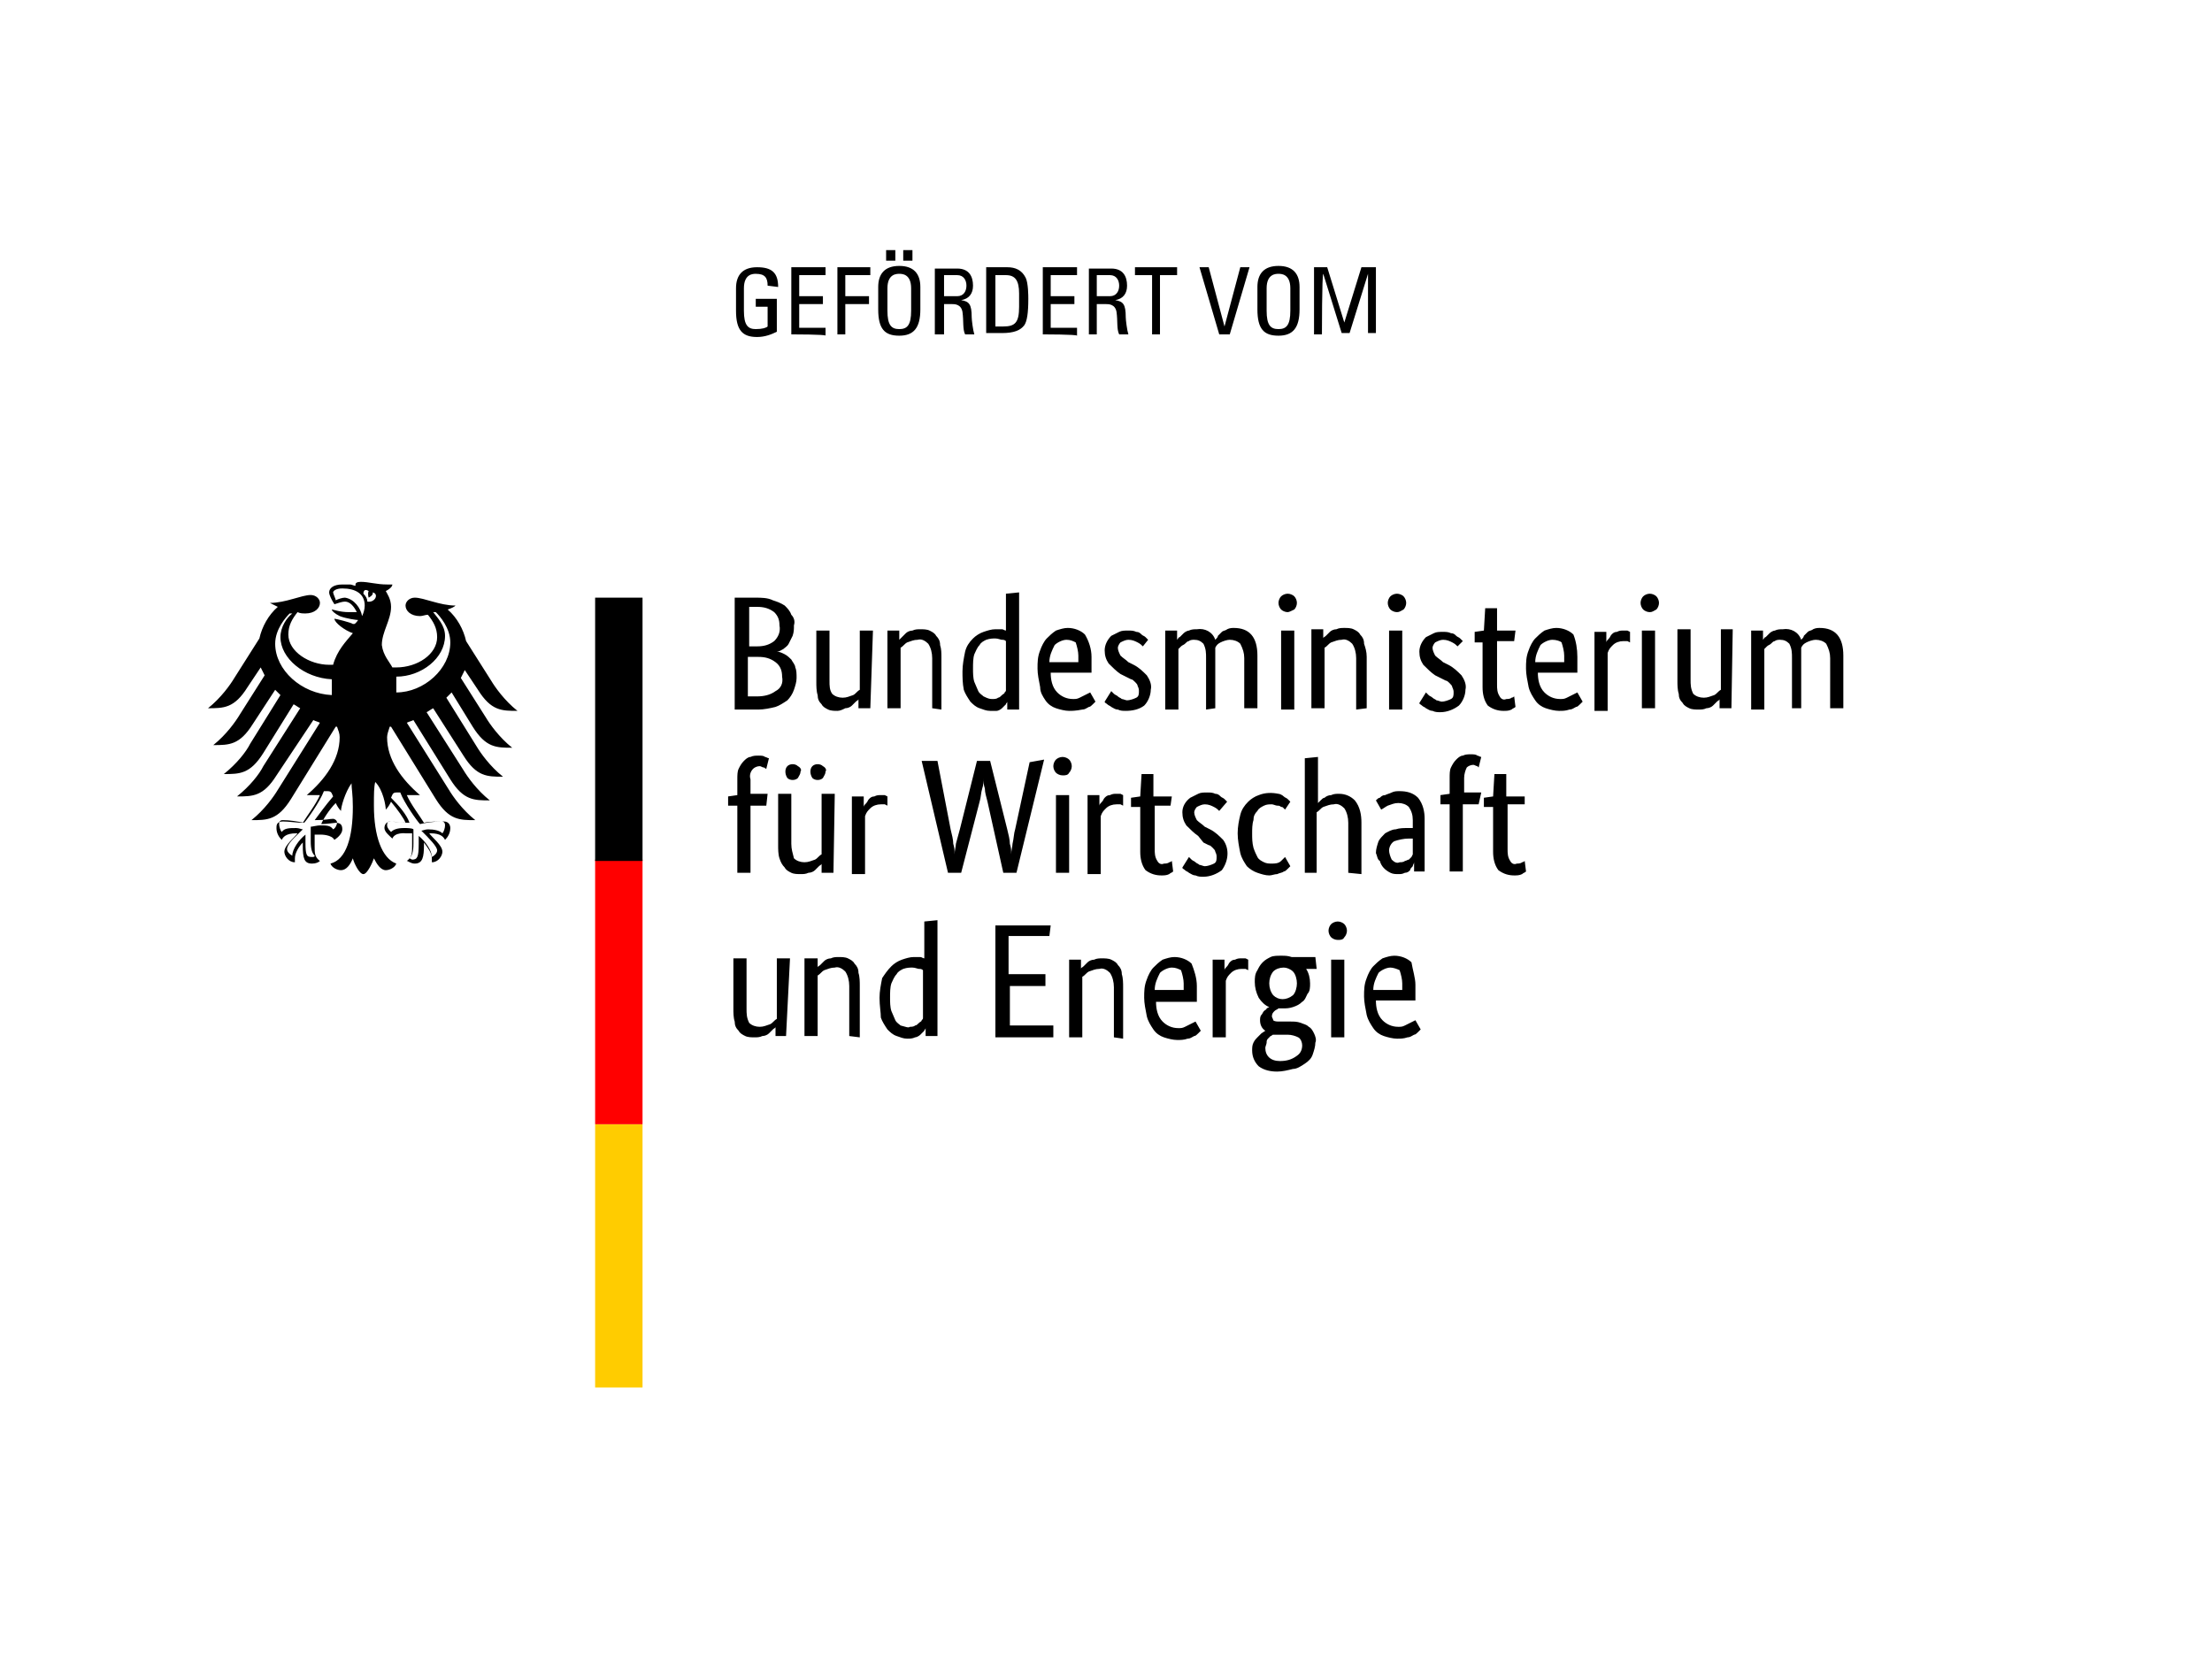 <?xml version="1.0" encoding="utf-8"?>
<!-- Generator: Adobe Illustrator 22.1.0, SVG Export Plug-In . SVG Version: 6.00 Build 0)  -->
<svg version="1.1" xmlns="http://www.w3.org/2000/svg" xmlns:xlink="http://www.w3.org/1999/xlink" x="0px" y="0px"
	 viewBox="0 0 168 126.4" style="enable-background:new 0 0 168 126.4;" xml:space="preserve">
<style type="text/css">
	.st0{fill:#FFCC00;}
	.st1{fill:#FF0000;}
	.st2{fill:none;}
	.st3{display:none;}
	.st4{display:inline;}
</style>
<g id="Ebene_1">
	<g>
		<g>
			<polygon class="st0" points="45.2,85.4 48.8,85.4 48.8,105.4 45.2,105.4 			"/>
			<polygon class="st1" points="45.2,65.3 48.8,65.3 48.8,85.4 45.2,85.4 			"/>
			<polygon points="45.2,45.4 48.8,45.4 48.8,65.4 45.2,65.4 			"/>
			<path d="M25,65.4L25,65.4L25,65.4z M25,65.4L25,65.4L25,65.4z M25,65.4L25,65.4L25,65.4z M25,65.4L25,65.4L25,65.4z M34.2,48.8
				c0-1.1-0.8-2-1.1-2.3l-0.2,0c0.3,0.4,0.9,1,0.9,1.8c0,1.7-1.8,3.1-3.7,3.1c0,0.2,0,0.3,0,0.5c0,0.2,0,0.5,0,0.7
				C32.2,52.6,34.2,50.8,34.2,48.8L34.2,48.8z M31.1,62.5c-1,0-1.2-0.1-1.4-0.1c-0.2,0-0.3,0-0.3,0.3c0,0.2,0.2,0.4,0.3,0.5
				c0.2-0.2,0.5-0.3,1-0.3c0.2,0,0.6,0,0.7,0.1c0,0.1,0,0.3,0,0.6c0,0.1,0,0.3,0,0.5c0,0.6-0.1,0.9-0.3,1.1c0,0,0.2,0.1,0.2,0.1
				c0.4,0,0.5-0.2,0.5-1.2c0-0.3,0-0.6,0-0.6c0.5,0.4,1,1.1,1,1.6c0.2-0.1,0.4-0.3,0.4-0.5c0-0.3-0.6-0.9-1.2-1.5
				c0.1,0,0.3-0.1,0.5-0.1c0.5,0,0.9,0.1,1.1,0.3c0.1-0.1,0.2-0.4,0.2-0.6c0-0.3-0.2-0.3-0.3-0.3c-0.5,0-1.2,0.1-1.6,0.2
				c-0.2-0.2-1.2-1.6-1.5-2.4c-0.1,0-0.1,0-0.3,0c-0.3,0-0.3,0.2-0.4,0.4C30.3,61.2,30.9,61.9,31.1,62.5L31.1,62.5z M25.3,60.5
				c-0.1-0.2-0.1-0.4-0.4-0.4c-0.1,0-0.2,0-0.3,0c-0.3,0.8-1.3,2.2-1.5,2.4c-0.5-0.1-1.1-0.2-1.6-0.2c-0.1,0-0.3,0-0.3,0.3
				c0,0.2,0.1,0.5,0.2,0.6c0.2-0.3,0.6-0.3,1.1-0.3c0.2,0,0.4,0.1,0.5,0.1c-0.6,0.6-1.2,1.1-1.2,1.5c0,0.2,0.2,0.4,0.4,0.5
				c0-0.5,0.5-1.2,1-1.6c0,0.1,0,0.3,0,0.6c0,1,0.1,1.1,0.5,1.1c0.1,0,0.2,0,0.2-0.1c-0.2-0.2-0.3-0.5-0.3-1.1c0-0.2,0-0.3,0-0.5
				c0-0.3,0-0.4,0-0.6c0.1,0,0.5-0.1,0.7-0.1c0.5,0,0.8,0,1,0.3c0.2-0.1,0.3-0.4,0.3-0.5c0-0.2-0.2-0.3-0.3-0.3
				c-0.3,0-0.5,0.1-1.4,0.1C24.2,61.9,24.7,61.2,25.3,60.5L25.3,60.5z M21.3,48.4c0-0.8,0.5-1.5,0.9-1.8l-0.2,0
				c-0.3,0.3-1.1,1.2-1.1,2.3c0,2,2,3.8,4.3,3.9c0-0.2,0-0.5,0-0.7c0-0.2,0-0.3,0-0.5C23.1,51.5,21.3,50,21.3,48.4L21.3,48.4z
				 M27.5,46.8c0.1-0.2,0.2-0.5,0.2-0.8c0-0.9-0.7-1.3-1.7-1.3c-0.5,0-0.7,0.2-0.7,0.3s0.2,0.5,0.2,0.6c0.2-0.1,0.5-0.2,0.7-0.2
				C26.9,45.5,27.4,46.2,27.5,46.8L27.5,46.8z M27.9,45.7c0.6,0.1,0.9-0.6,0.4-0.7c0.1,0.2-0.3,0.4-0.3,0.4s-0.1-0.3,0-0.5
				c-0.3-0.2-0.4,0-0.4,0.2C27.8,45.3,27.9,45.5,27.9,45.7L27.9,45.7z M29.8,50.7c0.1,0,0.2,0,0.3,0c1.6,0,3.1-1,3.1-2.3
				c0-0.7-0.3-1.2-0.7-1.7c-0.2,0-0.4,0.1-0.6,0.1c-0.7,0-1.1-0.4-1.1-0.8c0-0.3,0.3-0.6,0.7-0.6c0.7,0,1.9,0.6,3.1,0.6
				c-0.1,0.1-0.3,0.2-0.6,0.3c0.7,0.6,1.2,1.5,1.4,2.4l1.9,3c0.3,0.5,1,1.5,2,2.3c-1.2,0-2,0-3-1.6l-1-1.5c-0.1,0.2-0.2,0.4-0.3,0.6
				l1.9,3c0.3,0.5,1,1.5,2,2.3c-1.2,0-2,0-3-1.6l-1.6-2.6c-0.1,0.1-0.3,0.3-0.4,0.4l2.3,3.7c0.3,0.5,1,1.5,2,2.3c-1.2,0-2,0-3-1.6
				l-2.3-3.6c-0.2,0.1-0.3,0.2-0.5,0.3l2.8,4.4c0.3,0.5,1,1.5,2,2.3c-1.2,0-2,0-3-1.6l-2.8-4.5c-0.2,0.1-0.3,0.1-0.5,0.2l3.2,5.1
				c0.3,0.5,1,1.5,2,2.3c-1.2,0-2,0-3-1.6l-3.4-5.5l-0.1,0c-0.1,0.3-0.2,0.6-0.2,0.8c0,1.7,1.1,3.2,2.5,4.4c-0.1,0-0.2,0-0.4,0
				c-0.3,0-0.5,0-0.6,0c0.3,0.7,1,1.6,1.3,2.1c0.4-0.1,1.1-0.1,1.5-0.1c0.4,0,0.5,0.3,0.5,0.5c0,0.4-0.2,0.7-0.4,0.9
				c-0.1-0.2-0.3-0.5-1.1-0.5h-0.1c0.2,0.3,1,0.9,1,1.4c0,0.3-0.3,0.8-0.8,0.8c0-0.1,0-0.2,0-0.3c0-0.4-0.3-0.8-0.6-1.2
				c0,0.1,0,0.1,0,0.2c0,0.9-0.1,1.4-0.7,1.4c-0.3,0-0.5-0.2-0.6-0.2c0.4-0.3,0.4-0.6,0.4-1.2v-0.5c0-0.1,0-0.3,0-0.4
				c-0.2,0-0.3,0-0.5,0c0,0-0.8-0.1-1,0.4c-0.2-0.2-0.6-0.5-0.6-0.8c0-0.2,0.1-0.5,0.5-0.5c0.2,0,0.7,0.1,1.1,0.1
				c-0.1-0.3-0.6-1-1.1-1.6c-0.1,0.2-0.2,0.4-0.4,0.6c0-0.3-0.2-1.5-0.8-2.1c-0.1,0.4-0.1,0.9-0.1,1.8c0,2.3,0.6,4,1.7,4.4
				c-0.1,0.3-0.5,0.5-0.8,0.5c-0.4,0-0.7-0.5-0.9-0.9c-0.1,0.3-0.5,1.2-0.8,1.2s-0.7-0.8-0.8-1.2c-0.2,0.5-0.5,0.9-0.9,0.9
				c-0.3,0-0.7-0.2-0.8-0.5c1.2-0.3,1.7-2,1.7-4.3c0-1-0.1-1.4-0.1-1.8c-0.5,0.7-0.8,1.8-0.8,2.1c-0.2-0.2-0.3-0.4-0.4-0.6
				c-0.5,0.5-1,1.3-1.1,1.6c0.4,0,1-0.1,1.1-0.1c0.4,0,0.5,0.2,0.5,0.5c0,0.3-0.3,0.6-0.6,0.8c-0.2-0.4-1-0.4-1-0.4
				c-0.2,0-0.3,0-0.5,0c0,0.1,0,0.3,0,0.4v0.5c0,0.5,0,0.8,0.4,1.1c-0.1,0.1-0.3,0.2-0.6,0.2c-0.6,0-0.7-0.4-0.7-1.4
				c0-0.1,0-0.1,0-0.2c-0.3,0.3-0.6,0.8-0.6,1.2c0,0.1,0,0.2,0,0.3c-0.5,0-0.8-0.5-0.8-0.8c0-0.5,0.8-1.1,1-1.4h-0.1
				c-0.8,0-1,0.3-1.1,0.5c-0.2-0.2-0.4-0.5-0.4-0.9c0-0.2,0-0.5,0.5-0.5c0.4,0,1.1,0.1,1.5,0.1c0.3-0.5,1-1.4,1.3-2.1
				c-0.1,0-0.3,0-0.6,0c-0.1,0-0.3,0-0.4,0c1.4-1.2,2.5-2.7,2.5-4.4c0-0.3-0.1-0.5-0.2-0.8l-0.1,0l-3.4,5.5c-1,1.6-1.8,1.6-3,1.6
				c1-0.8,1.7-1.8,2-2.3l3.2-5.1c-0.2-0.1-0.3-0.1-0.5-0.2L21,58.9c-1,1.6-1.8,1.6-3,1.6c1-0.8,1.7-1.7,2-2.3l2.8-4.4
				c-0.2-0.1-0.3-0.2-0.5-0.3L20,57.2c-1,1.6-1.8,1.6-3,1.6c1-0.8,1.7-1.7,2-2.3l2.3-3.7c-0.1-0.1-0.3-0.3-0.4-0.4L19.2,55
				c-1,1.6-1.8,1.6-3,1.6c1-0.8,1.7-1.8,2-2.3l1.9-3c-0.1-0.2-0.2-0.4-0.3-0.6l-1,1.5c-1,1.6-1.8,1.6-3,1.6c1-0.8,1.7-1.8,2-2.3
				l1.9-3c0.2-0.9,0.7-1.8,1.4-2.4c-0.2-0.1-0.4-0.2-0.6-0.3c1.2,0,2.4-0.6,3.1-0.6c0.4,0,0.7,0.3,0.7,0.6c0,0.4-0.4,0.8-1.1,0.8
				c-0.2,0-0.4,0-0.6-0.1c-0.4,0.5-0.7,1-0.7,1.7c0,1.3,1.6,2.3,3.1,2.3c0.1,0,0.2,0,0.3,0c0.3-1.1,1-1.8,1.5-2.4
				c-0.6-0.2-1.4-0.8-1.4-1.1c0.1,0,1.3,0.3,1.4,0.4c0,0,0,0,0.1,0c0.1,0,0.3-0.3,0.3-0.3c-0.1,0-0.9-0.1-1.4-0.3
				c-0.4-0.2-0.6-0.4-0.6-0.5c0.1,0,0.6,0.2,1.3,0.2c0.3,0,0.3,0,0.6,0c-0.2-0.4-0.5-0.8-0.9-0.8c-0.2,0-0.5,0.1-0.8,0.2
				c-0.2-0.3-0.4-0.7-0.4-0.9c0-0.3,0.3-0.6,1-0.6c0.2,0,0.4,0,0.6,0c0.1,0,0.3,0.1,0.4,0.1c0,0,0-0.1,0-0.1c0-0.1,0.1-0.2,0.4-0.2
				c0.6,0,1.2,0.2,2,0.2c0.2,0,0.3,0,0.4,0c0,0.2-0.3,0.4-0.5,0.5c0.1,0.2,0.4,0.6,0.4,1.2c0,1-0.7,1.9-0.7,2.9
				C29.1,49.8,29.6,50.3,29.8,50.7L29.8,50.7z"/>
		</g>
		<g>
			<path d="M58.3,21.7c0-0.6-0.2-0.9-0.9-0.9c-0.2,0-0.9,0-0.9,1.1v1.7c0,1.1,0.3,1.4,0.9,1.4c0.5,0,0.8-0.1,0.9-0.2v-1.5h-0.9v-0.6
				h1.6v2.5c-0.4,0.2-0.9,0.4-1.5,0.4c-1.1,0-1.6-0.5-1.6-2v-1.7c0-1,0.5-1.6,1.6-1.6c1.1,0,1.6,0.4,1.6,1.5L58.3,21.7L58.3,21.7z"
				/>
			<path d="M60.1,25.4v-5.1h2.6v0.6h-2v1.6h1.8v0.6h-1.8v1.8h2v0.6C62.8,25.4,60.1,25.4,60.1,25.4z"/>
			<path d="M63.6,25.4v-5.1h2.5v0.6h-1.9v1.6H66v0.6h-1.8v2.3C64.2,25.4,63.6,25.4,63.6,25.4z"/>
			<path d="M66.7,23.5v-1.7c0-1,0.5-1.6,1.6-1.6s1.6,0.6,1.6,1.6v1.7c0,1.4-0.5,2-1.6,2S66.7,25,66.7,23.5z M68,19.8h-0.7V19H68
				V19.8z M69.2,23.6v-1.7c0-1.1-0.7-1.1-0.9-1.1s-0.9,0-0.9,1.1v1.7c0,1.1,0.3,1.4,0.9,1.4C68.9,25,69.2,24.7,69.2,23.6z
				 M69.3,19.8h-0.7V19h0.7V19.8z"/>
			<path d="M71.7,23.1v2.3H71v-5h1.7c0.9,0,1.2,0.6,1.2,1.3c0,0.6-0.3,1-0.9,1.1v0c0.6,0.1,0.8,0.3,0.8,1.3c0,0.2,0.1,1,0.2,1.3
				h-0.7c-0.2-0.4-0.1-1-0.2-1.7c-0.1-0.6-0.6-0.6-0.8-0.6L71.7,23.1L71.7,23.1z M71.7,22.5h1c0.5,0,0.7-0.4,0.7-0.8
				c0-0.4-0.2-0.8-0.7-0.8h-1L71.7,22.5L71.7,22.5z"/>
			<path d="M74.9,20.3h1.6c0.6,0,1.1,0.2,1.4,0.8c0.2,0.4,0.2,1.4,0.2,1.6c0,1.1-0.1,1.7-0.3,2c-0.3,0.4-0.8,0.6-1.7,0.6h-1.2
				L74.9,20.3L74.9,20.3z M75.6,24.8h0.6c0.9,0,1.2-0.3,1.2-1.5v-1c0-1-0.3-1.4-1-1.4h-0.8C75.6,20.9,75.6,24.8,75.6,24.8z"/>
			<path d="M79.2,25.4v-5.1h2.6v0.6h-2v1.6h1.8v0.6h-1.8v1.8h2v0.6C81.8,25.4,79.2,25.4,79.2,25.4z"/>
			<path d="M83.3,23.1v2.3h-0.6v-5h1.7c0.9,0,1.2,0.6,1.2,1.3c0,0.6-0.3,1-0.9,1.1v0c0.6,0.1,0.8,0.3,0.8,1.3c0,0.2,0.1,1,0.2,1.3
				H85c-0.2-0.4-0.1-1-0.2-1.7c-0.1-0.6-0.6-0.6-0.8-0.6L83.3,23.1L83.3,23.1z M83.3,22.5h1c0.5,0,0.7-0.4,0.7-0.8
				c0-0.4-0.2-0.8-0.7-0.8h-1L83.3,22.5L83.3,22.5z"/>
			<path d="M89.4,20.3v0.6h-1.3v4.5h-0.6v-4.5h-1.3v-0.6H89.4z"/>
			<path d="M93.4,25.4h-0.8l-1.5-5.1h0.7l1.2,4.5h0l1.2-4.5h0.7L93.4,25.4z"/>
			<path d="M95.5,23.5v-1.7c0-1,0.5-1.6,1.6-1.6s1.6,0.6,1.6,1.6v1.7c0,1.4-0.5,2-1.6,2C96,25.5,95.5,25,95.5,23.5z M98,23.6v-1.7
				c0-1.1-0.7-1.1-0.9-1.1s-0.9,0-0.9,1.1v1.7c0,1.1,0.3,1.4,0.9,1.4C97.7,25,98,24.7,98,23.6z"/>
			<path d="M100.4,25.4h-0.6v-5.1h1l1.3,4.2h0l1.3-4.2h1.1v5h-0.6v-4.5h0l-1.4,4.5h-0.6l-1.4-4.5h0
				C100.4,20.9,100.4,25.4,100.4,25.4z"/>
		</g>
	</g>
	<rect class="st2" width="168" height="126.4"/>
</g>
<g id="BMBF" class="st3">
	<path class="st4" d="M58.8,75.5c0,0.9-0.6,1.3-1.1,1.3c-0.7,0-1-0.5-1-1.1v-3.9h-0.9V76c0,1,0.5,1.5,1.5,1.5c0.6,0,1.1-0.3,1.4-0.8
		h0v0.7h1c0-0.4-0.1-0.8-0.1-1.2v-4.5h-0.9L58.8,75.5L58.8,75.5z"/>
	<path class="st4" d="M65.4,77.4v-3.9c0-1.1-0.3-1.8-1.5-1.8c-0.7,0-1.2,0.2-1.5,0.8h0v-0.7h-1c0,0.4,0.1,0.8,0.1,1.2v4.5h0.9V74
		c0-0.8,0.2-1.7,1.2-1.7c0.8,0,1,0.5,1,1.1v3.9H65.4L65.4,77.4z"/>
	<path class="st4" d="M69.9,74.3c0,1.1,0,2.4-1,2.4c-1.2,0-1.2-1.2-1.2-2.1c0-1.5,0.1-2.3,1.1-2.3C69.9,72.4,69.9,73.6,69.9,74.3
		L69.9,74.3z M69.9,72.3L69.9,72.3c-0.3-0.4-0.7-0.7-1.3-0.7c-1.8,0-1.9,1.6-1.9,3c0,2.5,0.9,2.8,1.8,2.8c0.6,0,1-0.3,1.3-0.8h0v0.7
		h0.9v-8.1h-0.9V72.3L69.9,72.3z"/>
	<polygon class="st4" points="75.7,77.4 75.7,73.7 78.5,73.7 78.5,72.8 75.7,72.8 75.7,70.2 78.7,70.2 78.7,69.3 74.7,69.3 
		74.7,77.4 	"/>
	<path class="st4" d="M81.5,76.8c-0.9,0-1.2-0.7-1.2-2.5c0-1.6,0.5-1.9,1.2-1.9s1.2,0.3,1.2,1.9C82.7,76.1,82.5,76.8,81.5,76.8
		L81.5,76.8z M81.5,77.5c1.2,0,2.2-0.4,2.2-2.9c0-1.7-0.2-3-2.2-3s-2.2,1.4-2.2,3C79.4,77.2,80.3,77.5,81.5,77.5L81.5,77.5z"/>
	<path class="st4" d="M86,71.7h-0.9v5.7H86v-3.3c0-0.8,0.3-1.5,1.3-1.5c0.2,0,0.3,0,0.5,0.1v-0.9c-0.9,0-1.4,0.1-1.8,1h0V71.7
		L86,71.7z"/>
	<path class="st4" d="M92.4,75.8c0-1.7-2.8-1.7-2.8-2.7c0-0.5,0.4-0.8,0.9-0.8c0.6,0,0.9,0.3,0.9,0.9h1c0.1-1.1-0.8-1.6-1.8-1.6
		c-1.6,0-1.9,0.9-1.9,1.5c0,1.7,2.8,1.7,2.8,2.7c0,0.6-0.4,0.9-1,0.9c-0.9,0-0.9-0.8-0.9-1.1h-1c0,1.3,0.7,1.8,1.9,1.8
		C91.5,77.5,92.4,77,92.4,75.8L92.4,75.8z"/>
	<path class="st4" d="M97.4,73.6c0.1-1.3-0.6-1.9-1.7-1.9c-2,0-2.2,1.4-2.2,3c0,2.5,0.9,2.9,2.2,2.9c0.6,0,1.8-0.4,1.8-2h-1
		c0,1-0.6,1.2-0.8,1.2c-0.9,0-1.2-0.7-1.2-2.5c0-1.6,0.5-1.9,1.2-1.9c0.3,0,0.8,0.3,0.8,1.2H97.4L97.4,73.6z"/>
	<path class="st4" d="M102.9,77.4v-4c0-1.3-0.5-1.8-1.5-1.8c-0.7,0-1.2,0.2-1.5,0.8h0v-3.2H99v8.1h0.9v-3.3c0-0.9,0.2-1.7,1.2-1.7
		c0.8,0,1,0.5,1,1.2v3.8L102.9,77.4L102.9,77.4z"/>
	<path class="st4" d="M107.6,75.5c0,0.9-0.6,1.3-1.1,1.3c-0.7,0-1-0.5-1-1.1v-3.9h-0.9V76c0,1,0.5,1.5,1.5,1.5
		c0.6,0,1.1-0.3,1.4-0.8h0v0.7h1c0-0.4-0.1-0.8-0.1-1.2v-4.5h-0.9L107.6,75.5L107.6,75.5z"/>
	<path class="st4" d="M114.2,77.4v-3.9c0-1.1-0.3-1.8-1.5-1.8c-0.7,0-1.2,0.2-1.5,0.8h0v-0.7h-1c0,0.4,0.1,0.8,0.1,1.2v4.5h0.9V74
		c0-0.8,0.2-1.7,1.2-1.7c0.8,0,1,0.5,1,1.1v3.9H114.2L114.2,77.4z"/>
	<path class="st4" d="M118.7,74.5c0,0.8,0,2.1-1.1,2.1c-0.7,0-1.1-0.4-1.1-2.2c0-0.8,0-2,1.1-2C118.8,72.4,118.7,73.7,118.7,74.5
		L118.7,74.5z M118.7,72.4L118.7,72.4c-0.3-0.6-0.8-0.8-1.3-0.8c-0.5,0-1.8,0.2-1.8,2.8c0,1.7,0.3,3,1.8,3c0.5,0,1-0.3,1.2-0.7h0
		v1.2c0,0.6-0.3,1-1,1c-0.5,0-0.8-0.3-0.9-0.8h-1c-0.1,1,0.8,1.5,1.7,1.5c1.2,0,2.1-0.3,2.1-1.6v-6.2h-0.9L118.7,72.4L118.7,72.4z"
		/>
	<path class="st4" d="M55.4,59.7v0.7h0.9v5h0.9v-5h1.1v-0.7h-1.1v-1c0-0.5,0.2-0.9,1.1-0.8v-0.7c-0.1,0-0.3,0-0.4,0
		c-0.8,0-1.6,0.2-1.6,1.4v1.1L55.4,59.7L55.4,59.7z"/>
	<path class="st4" d="M60.8,57.6h-1v1.2h1V57.6L60.8,57.6z M62.8,57.6h-1v1.2h1V57.6L62.8,57.6z M62.3,63.5c0,0.9-0.6,1.3-1.1,1.3
		c-0.7,0-1-0.5-1-1.1v-3.9h-0.9v4.3c0,1,0.5,1.5,1.5,1.5c0.6,0,1.1-0.3,1.4-0.8h0v0.7h1c0-0.4-0.1-0.8-0.1-1.2v-4.5h-0.9L62.3,63.5
		L62.3,63.5z"/>
	<path class="st4" d="M65.8,59.7h-0.9v5.7h0.9v-3.3c0-0.8,0.3-1.5,1.3-1.5c0.2,0,0.3,0,0.5,0.1v-1c-0.9,0-1.4,0.1-1.8,1h0V59.7
		L65.8,59.7z"/>
	<path class="st4" d="M71.4,61.6h1.1c1.1,0,1.8,0.2,1.8,1.5c0,0.6-0.4,1.4-1.5,1.4h-1.5V61.6L71.4,61.6z M71.4,58.2h1.5
		c0.9,0,1.2,0.5,1.2,1.2c0,0.8-0.4,1.3-1.2,1.3h-1.5V58.2L71.4,58.2z M73,65.4c0.9,0,2.4-0.2,2.4-2.3c0-1.1-0.5-1.8-1.7-1.9v0
		c1-0.2,1.4-0.9,1.4-1.9c0-0.2,0-0.6-0.3-1.1c-0.3-0.5-0.7-0.8-1.8-0.8h-2.6v8.1H73L73,65.4z"/>
	<path class="st4" d="M77.8,59.7h-0.9v5.7h0.9V59.7L77.8,59.7z M76.8,58.3h1v-1h-1V58.3L76.8,58.3z"/>
	<polygon class="st4" points="80.4,57.3 79.5,57.3 79.5,65.4 80.4,65.4 	"/>
	<path class="st4" d="M85,62.3c0,1.1,0,2.4-1,2.4c-1.2,0-1.2-1.2-1.2-2.1c0-1.5,0.1-2.3,1.1-2.3C84.9,60.4,85,61.6,85,62.3L85,62.3z
		 M85,60.3L85,60.3c-0.3-0.5-0.7-0.7-1.3-0.7c-1.8,0-1.9,1.6-1.9,3c0,2.5,0.9,2.8,1.8,2.8c0.6,0,1-0.3,1.3-0.8h0v0.7h0.9v-8.1H85
		V60.3L85,60.3z"/>
	<path class="st4" d="M90.6,63.5c0,0.9-0.6,1.3-1.1,1.3c-0.7,0-1-0.5-1-1.1v-3.9h-0.9v4.3c0,1,0.5,1.5,1.5,1.5
		c0.6,0,1.1-0.3,1.4-0.8h0v0.7h1c0-0.4-0.1-0.8-0.1-1.2v-4.5h-0.9L90.6,63.5L90.6,63.5z"/>
	<path class="st4" d="M97.2,65.4v-3.9c0-1.1-0.3-1.8-1.5-1.8c-0.7,0-1.2,0.2-1.5,0.8h-0.1v-0.7h-1c0,0.4,0.1,0.8,0.1,1.2v4.5h0.9V62
		c0-0.8,0.2-1.7,1.2-1.7c0.8,0,1,0.5,1,1.1v3.9L97.2,65.4L97.2,65.4z"/>
	<path class="st4" d="M101.7,62.5c0,0.8,0,2.1-1.1,2.1c-0.7,0-1.1-0.4-1.1-2.2c0-0.8,0-2,1.1-2C101.8,60.4,101.7,61.7,101.7,62.5
		L101.7,62.5z M101.7,60.4L101.7,60.4c-0.3-0.5-0.8-0.8-1.3-0.8c-0.5,0-1.8,0.2-1.8,2.8c0,1.7,0.3,3,1.8,3c0.5,0,1-0.3,1.2-0.7h0
		v1.2c0,0.6-0.3,1-1,1c-0.5,0-0.8-0.3-0.9-0.8h-1c-0.1,1,0.8,1.5,1.7,1.5c1.2,0,2.1-0.3,2.1-1.6v-6.2h-0.9V60.4L101.7,60.4z"/>
	<path class="st4" d="M56.9,49.6H58c1,0,1.8,0.2,1.8,1.5c0,0.6-0.4,1.4-1.5,1.4h-1.5V49.6L56.9,49.6z M56.9,46.2h1.5
		c0.9,0,1.2,0.5,1.2,1.2c0,0.8-0.4,1.3-1.2,1.3h-1.5V46.2L56.9,46.2z M58.5,53.4c0.9,0,2.4-0.2,2.4-2.3c0-1.1-0.5-1.8-1.7-1.9v0
		c1-0.2,1.4-0.9,1.4-1.9c0-0.2,0-0.6-0.3-1.1c-0.3-0.5-0.7-0.8-1.8-0.8h-2.6v8.1H58.5L58.5,53.4z"/>
	<path class="st4" d="M65.2,51.5c0,0.9-0.6,1.3-1.1,1.3c-0.7,0-1-0.5-1-1.1v-3.9h-0.9v4.3c0,1,0.5,1.5,1.5,1.5
		c0.6,0,1.1-0.3,1.4-0.8h0v0.7h1c0-0.4-0.1-0.8-0.1-1.2v-4.5h-0.9L65.2,51.5L65.2,51.5z"/>
	<path class="st4" d="M71.8,53.4v-3.9c0-1.1-0.3-1.8-1.5-1.8c-0.7,0-1.2,0.2-1.5,0.8h-0.1v-0.7h-1c0,0.4,0.1,0.8,0.1,1.2v4.5h0.9V50
		c0-0.8,0.2-1.7,1.2-1.7c0.8,0,1,0.5,1,1.1v3.9L71.8,53.4L71.8,53.4z"/>
	<path class="st4" d="M76.3,50.3c0,1.1,0,2.4-1,2.4c-1.2,0-1.2-1.2-1.2-2.1c0-1.5,0.1-2.3,1.1-2.3C76.3,48.4,76.3,49.6,76.3,50.3
		L76.3,50.3z M76.3,48.3L76.3,48.3c-0.3-0.5-0.7-0.7-1.3-0.7c-1.8,0-1.9,1.6-1.9,3c0,2.5,0.9,2.8,1.8,2.8c0.6,0,1-0.3,1.3-0.8h0v0.7
		h0.9v-8.1h-0.9L76.3,48.3L76.3,48.3z"/>
	<path class="st4" d="M79.6,50.2c0-1.6,0.5-1.8,1.1-1.8c0.7,0,1.1,0.2,1.1,1.8H79.6L79.6,50.2z M82.8,50.9v-0.5c0-1.9-0.4-2.8-2-2.8
		c-2,0-2.2,1.4-2.2,3c0,2.5,0.9,2.9,2.2,2.9c1.2,0,2-0.6,2-1.8h-1c0,0.6-0.4,1.1-1,1.1c-0.7,0-1.1-0.3-1.1-1.9L82.8,50.9L82.8,50.9z
		"/>
	<path class="st4" d="M87.8,51.8c0-1.7-2.8-1.7-2.8-2.7c0-0.5,0.4-0.8,0.9-0.8c0.6,0,0.9,0.3,0.9,0.9h1c0.1-1.1-0.8-1.6-1.8-1.6
		c-1.6,0-1.9,1-1.9,1.5c0,1.7,2.8,1.7,2.8,2.7c0,0.6-0.4,0.9-1,0.9C85,52.8,85,52,85,51.7h-1c0,1.3,0.7,1.8,1.9,1.8
		C87,53.5,87.8,53,87.8,51.8L87.8,51.8z"/>
	<path class="st4" d="M93,53.4v-3.8c0-0.2,0-0.8,0.3-1c0.2-0.2,0.3-0.2,0.7-0.2c0.7,0,0.9,0.5,0.9,1.1v3.9h0.9v-4.3
		c0-1.3-0.9-1.5-1.5-1.5c-0.5,0-1,0.1-1.3,0.7c-0.2-0.5-0.8-0.7-1.3-0.7c-0.7,0-1.1,0.2-1.4,0.8h0v-0.7h-1c0,0.4,0.1,0.8,0.1,1.2
		v4.5h0.9v-3.8c0-0.2,0-0.5,0.2-0.8c0.1-0.2,0.5-0.4,0.8-0.4c0.7,0,0.9,0.5,0.9,1.1v3.9L93,53.4L93,53.4z"/>
	<path class="st4" d="M98.3,47.7h-0.9v5.7h0.9V47.7L98.3,47.7z M97.4,46.3h1v-1h-1V46.3L97.4,46.3z"/>
	<path class="st4" d="M104,53.4v-3.9c0-1.1-0.3-1.8-1.5-1.8c-0.7,0-1.2,0.2-1.5,0.8h0v-0.7h-1c0,0.4,0.1,0.8,0.1,1.2v4.5h0.9V50
		c0-0.8,0.2-1.7,1.2-1.7c0.8,0,1,0.5,1,1.1v3.9L104,53.4L104,53.4z"/>
	<path class="st4" d="M106.5,47.7h-0.9v5.7h0.9V47.7L106.5,47.7z M105.6,46.3h1v-1h-1V46.3L105.6,46.3z"/>
	<path class="st4" d="M111.8,51.8c0-1.7-2.8-1.7-2.8-2.7c0-0.5,0.4-0.8,0.9-0.8c0.6,0,0.9,0.3,0.9,0.9h1c0.1-1.1-0.8-1.6-1.8-1.6
		c-1.6,0-1.9,1-1.9,1.5c0,1.7,2.8,1.7,2.8,2.7c0,0.6-0.4,0.9-1,0.9c-0.9,0-0.9-0.8-0.9-1.1h-1c0,1.3,0.7,1.8,1.9,1.8
		C110.9,53.5,111.8,53,111.8,51.8L111.8,51.8z"/>
	<path class="st4" d="M112.4,47.7v0.7h0.9v4c0,0.7,0.4,1,1.3,1c0.3,0,0.6-0.1,0.9-0.1v-0.7c-0.2,0-0.3,0-0.4,0
		c-0.8,0-0.8-0.5-0.8-0.8v-3.5h1.2v-0.7h-1.2v-1.5l-0.9,0.4v1.1H112.4L112.4,47.7z"/>
	<path class="st4" d="M117.2,50.2c0-1.6,0.5-1.8,1.1-1.8c0.7,0,1.1,0.2,1.1,1.8H117.2L117.2,50.2z M120.4,50.9v-0.5
		c0-1.9-0.4-2.8-2-2.8c-2,0-2.2,1.4-2.2,3c0,2.5,0.9,2.9,2.2,2.9c1.2,0,2-0.6,2-1.8h-1c0,0.6-0.4,1.1-1,1.1c-0.7,0-1.1-0.3-1.1-1.9
		L120.4,50.9L120.4,50.9z"/>
	<path class="st4" d="M122.7,47.7h-0.9v5.7h0.9v-3.3c0-0.8,0.3-1.5,1.3-1.5c0.2,0,0.3,0,0.5,0.1v-1c-0.9,0-1.4,0.1-1.8,1h0V47.7
		L122.7,47.7z"/>
	<path class="st4" d="M126.3,47.7h-0.9v5.7h0.9V47.7L126.3,47.7z M125.3,46.3h1v-1h-1V46.3L125.3,46.3z"/>
	<path class="st4" d="M130.9,51.5c0,0.9-0.6,1.3-1.1,1.3c-0.6,0-1-0.5-1-1.1v-3.9h-0.9v4.3c0,1,0.5,1.5,1.5,1.5
		c0.6,0,1.1-0.3,1.4-0.8h0v0.7h1c0-0.4-0.1-0.8-0.1-1.2v-4.5h-0.9L130.9,51.5L130.9,51.5z"/>
	<path class="st4" d="M137.2,53.4v-3.8c0-0.2,0-0.8,0.3-1c0.3-0.2,0.4-0.2,0.7-0.2c0.7,0,0.9,0.5,0.9,1.1v3.9h0.9v-4.3
		c0-1.3-0.9-1.5-1.6-1.5c-0.5,0-1,0.1-1.3,0.7c-0.2-0.5-0.8-0.7-1.3-0.7c-0.7,0-1.1,0.2-1.4,0.8h0v-0.7h-1c0,0.4,0.1,0.8,0.1,1.2
		v4.5h0.9v-3.8c0-0.2,0.1-0.5,0.2-0.8c0.1-0.2,0.5-0.4,0.8-0.4c0.7,0,0.9,0.5,0.9,1.1v3.9L137.2,53.4L137.2,53.4z"/>
</g>
<g id="BMWi">
	<path d="M60.3,47.5c0,0.3,0,0.5-0.1,0.8c-0.1,0.2-0.2,0.4-0.3,0.6c-0.1,0.2-0.3,0.3-0.4,0.4c-0.2,0.1-0.3,0.2-0.5,0.2
		c0.2,0,0.4,0.1,0.6,0.2c0.2,0.1,0.4,0.3,0.5,0.4c0.1,0.2,0.3,0.4,0.3,0.6c0.1,0.2,0.1,0.5,0.1,0.8c0,0.3-0.1,0.6-0.2,0.9
		c-0.1,0.3-0.3,0.6-0.5,0.8c-0.3,0.2-0.6,0.4-0.9,0.5c-0.4,0.1-0.9,0.2-1.3,0.2h-1.8v-8.5h1.6c0.4,0,0.9,0,1.3,0.2
		c0.3,0.1,0.6,0.2,0.9,0.4c0.2,0.2,0.4,0.4,0.5,0.7C60.3,46.9,60.4,47.2,60.3,47.5z M59.2,47.5c0-0.4-0.1-0.7-0.4-1
		c-0.4-0.3-0.8-0.4-1.3-0.4h-0.6v3h0.6c0.5,0,0.9-0.1,1.3-0.4C59.1,48.4,59.3,48,59.2,47.5z M59.4,51.4c0-0.4-0.1-0.8-0.5-1.1
		c-0.4-0.3-0.8-0.4-1.3-0.4h-0.8v3h0.7c0.5,0,1-0.1,1.4-0.4C59.3,52.3,59.5,51.9,59.4,51.4z M66.1,53.8h-0.9v-0.7
		c0,0.1-0.1,0.1-0.2,0.2c-0.1,0.1-0.2,0.2-0.3,0.3c-0.1,0.1-0.3,0.2-0.5,0.2C64,53.9,63.8,54,63.6,54c-0.2,0-0.5,0-0.7-0.1
		c-0.2-0.1-0.4-0.2-0.5-0.4c-0.2-0.2-0.3-0.4-0.3-0.7c-0.1-0.3-0.1-0.7-0.1-1v-3.9h1v3.8c0,0.4,0,0.7,0.2,1c0.2,0.2,0.5,0.3,0.8,0.3
		c0.3,0,0.5-0.1,0.8-0.2c0.2-0.1,0.3-0.3,0.5-0.4v-4.5h1L66.1,53.8z M70.8,53.8V50c0-0.4-0.1-0.8-0.3-1.1c-0.2-0.2-0.5-0.4-0.8-0.3
		c-0.3,0-0.5,0.1-0.8,0.2c-0.2,0.1-0.3,0.3-0.5,0.4v4.6h-1v-5.9h0.9v0.7c0.1-0.1,0.1-0.1,0.2-0.2c0.1-0.1,0.2-0.2,0.3-0.3
		c0.1-0.1,0.3-0.2,0.5-0.2c0.2-0.1,0.4-0.1,0.6-0.1c0.2,0,0.5,0,0.7,0.1c0.2,0.1,0.4,0.2,0.5,0.4c0.2,0.2,0.3,0.4,0.3,0.7
		c0.1,0.3,0.1,0.6,0.1,1v3.9L70.8,53.8z M73.1,51c0-0.5,0.1-1,0.2-1.5c0.1-0.4,0.3-0.7,0.6-1c0.2-0.2,0.5-0.4,0.8-0.5
		c0.3-0.1,0.6-0.2,0.9-0.2c0.2,0,0.3,0,0.5,0c0.1,0,0.2,0.1,0.3,0.1v-2.8l1-0.1v8.9h-0.9v-0.6c0,0.1-0.1,0.1-0.1,0.2
		c-0.1,0.1-0.2,0.2-0.3,0.3c-0.1,0.1-0.3,0.2-0.4,0.2C75.6,54,75.4,54,75.2,54c-0.3,0-0.5-0.1-0.8-0.2c-0.3-0.1-0.5-0.3-0.7-0.5
		c-0.2-0.3-0.4-0.6-0.5-0.9C73.1,51.9,73.1,51.4,73.1,51z M75.4,53.1c0.1,0,0.3,0,0.4-0.1c0.1,0,0.2-0.1,0.3-0.2
		c0.1-0.1,0.2-0.1,0.2-0.2c0.1-0.1,0.1-0.1,0.1-0.2v-3.7c-0.1-0.1-0.2-0.1-0.3-0.1c-0.1,0-0.3-0.1-0.5-0.1c-0.2,0-0.4,0-0.7,0.1
		c-0.2,0.1-0.4,0.2-0.5,0.4c-0.2,0.2-0.3,0.5-0.4,0.7c-0.1,0.3-0.1,0.7-0.1,1.1c0,0.3,0,0.7,0.1,1c0.1,0.2,0.2,0.5,0.3,0.7
		c0.1,0.2,0.3,0.3,0.4,0.4C75.1,53.1,75.2,53.1,75.4,53.1L75.4,53.1z M82.9,49.9v0.7c0,0.2,0,0.3,0,0.5h-3.1c0,0.5,0.1,1.1,0.5,1.5
		c0.3,0.3,0.7,0.5,1.2,0.5c0.2,0,0.3,0,0.5-0.1c0.2-0.1,0.4-0.2,0.6-0.3l0.2-0.1l0.4,0.7l-0.2,0.2c-0.1,0.1-0.2,0.2-0.3,0.2
		c-0.2,0.1-0.3,0.2-0.5,0.2C81.7,54,81.4,54,81.2,54c-0.3,0-0.7-0.1-1-0.2c-0.3-0.1-0.6-0.3-0.8-0.6c-0.2-0.3-0.4-0.6-0.4-1
		c-0.1-0.5-0.2-1-0.2-1.4c0-0.5,0-0.9,0.2-1.4c0.1-0.3,0.3-0.7,0.5-0.9c0.2-0.2,0.4-0.4,0.7-0.6c0.3-0.1,0.6-0.2,0.9-0.2
		c0.5,0,1,0.2,1.3,0.5C82.7,48.7,82.9,49.3,82.9,49.9z M81,48.6c-0.3,0-0.7,0.2-0.9,0.4c-0.2,0.4-0.4,0.8-0.4,1.3h2.2
		c0-0.1,0-0.1,0-0.2v-0.3c0-0.3-0.1-0.7-0.2-1C81.5,48.7,81.3,48.6,81,48.6z M86.8,49.1c-0.1-0.1-0.2-0.2-0.4-0.3
		c-0.2-0.1-0.4-0.2-0.7-0.2c-0.2,0-0.4,0.1-0.6,0.2c-0.1,0.1-0.2,0.3-0.2,0.4c0,0.2,0.1,0.4,0.2,0.6c0.2,0.2,0.4,0.3,0.6,0.5
		l0.4,0.2c0.4,0.2,0.7,0.5,1,0.8c0.2,0.3,0.4,0.7,0.3,1.1c0,0.4-0.2,0.9-0.5,1.2C86.5,53.9,86,54,85.5,54c-0.2,0-0.4,0-0.6-0.1
		c-0.2,0-0.3-0.1-0.5-0.2c-0.1-0.1-0.2-0.1-0.3-0.2c-0.1-0.1-0.2-0.1-0.2-0.2l0.5-0.8l0.2,0.2c0.1,0.1,0.2,0.1,0.3,0.2
		c0.1,0.1,0.2,0.1,0.3,0.2c0.1,0,0.3,0.1,0.4,0.1c0.2,0,0.5-0.1,0.7-0.2c0.2-0.1,0.2-0.3,0.2-0.5c0-0.1,0-0.2-0.1-0.4
		c0-0.1-0.1-0.2-0.2-0.3c-0.1-0.1-0.2-0.2-0.3-0.2l-0.4-0.2l-0.4-0.2c-0.3-0.2-0.6-0.5-0.9-0.8c-0.2-0.3-0.3-0.6-0.3-1
		c0-0.4,0.2-0.8,0.5-1.1c0.2-0.1,0.4-0.2,0.6-0.3c0.2-0.1,0.4-0.1,0.7-0.1c0.2,0,0.4,0,0.6,0.1c0.2,0,0.3,0.1,0.4,0.2
		c0.1,0.1,0.2,0.1,0.3,0.2l0.2,0.2L86.8,49.1z M91.6,53.9V50c0-0.4,0-0.7-0.2-1.1c-0.2-0.2-0.4-0.3-0.7-0.3c-0.1,0-0.3,0-0.4,0.1
		c-0.1,0-0.2,0.1-0.3,0.2c-0.1,0.1-0.2,0.1-0.3,0.2l-0.2,0.2v4.6h-1v-6h0.9v0.7c0.1-0.1,0.1-0.2,0.2-0.2c0.1-0.1,0.2-0.2,0.3-0.3
		c0.1-0.1,0.3-0.2,0.4-0.2c0.2-0.1,0.4-0.1,0.6-0.1c0.6-0.1,1.2,0.2,1.4,0.8c0.1-0.1,0.2-0.2,0.2-0.3c0.1-0.1,0.2-0.2,0.3-0.3
		c0.1-0.1,0.3-0.1,0.4-0.2c0.2-0.1,0.4-0.1,0.5-0.1c1.2,0,1.8,0.7,1.8,2.1v4h-1V50c0-0.4-0.1-0.7-0.3-1.1c-0.2-0.2-0.5-0.3-0.8-0.3
		c-0.2,0-0.5,0.1-0.7,0.2c-0.2,0.1-0.3,0.2-0.4,0.4c0,0.1,0,0.2,0,0.3v4.3L91.6,53.9z M98.3,53.9h-1v-6h1V53.9z M97.8,46.5
		c-0.2,0-0.4-0.1-0.5-0.2c-0.1-0.1-0.2-0.3-0.2-0.5c0-0.2,0.1-0.4,0.2-0.5c0.1-0.1,0.3-0.2,0.5-0.2c0.2,0,0.4,0.1,0.5,0.2
		c0.1,0.1,0.2,0.3,0.2,0.5c0,0.2-0.1,0.4-0.2,0.5C98.1,46.4,97.9,46.5,97.8,46.5L97.8,46.5z M103,53.9V50c0-0.4-0.1-0.8-0.3-1.1
		c-0.2-0.2-0.5-0.4-0.8-0.3c-0.3,0-0.5,0.1-0.8,0.2c-0.2,0.1-0.3,0.3-0.5,0.4v4.6h-1v-6h0.9v0.7c0-0.1,0.1-0.1,0.2-0.2
		c0.1-0.1,0.2-0.2,0.3-0.3c0.1-0.1,0.3-0.2,0.5-0.2c0.2-0.1,0.4-0.1,0.6-0.1c0.2,0,0.5,0,0.7,0.1c0.2,0.1,0.4,0.2,0.5,0.4
		c0.2,0.2,0.3,0.4,0.3,0.7c0.1,0.3,0.2,0.6,0.2,1v3.9L103,53.9z M106.5,53.9h-1v-6h1V53.9z M106.1,46.5c-0.2,0-0.4-0.1-0.5-0.2
		c-0.1-0.1-0.2-0.3-0.2-0.5c0-0.2,0.1-0.4,0.2-0.5c0.1-0.1,0.3-0.2,0.5-0.2c0.2,0,0.4,0.1,0.5,0.2c0.1,0.1,0.2,0.3,0.2,0.5
		c0,0.2-0.1,0.4-0.2,0.5C106.4,46.4,106.3,46.5,106.1,46.5z M110.7,49.1c-0.1-0.1-0.2-0.2-0.4-0.3c-0.2-0.1-0.4-0.2-0.7-0.2
		c-0.2,0-0.4,0.1-0.6,0.2c-0.1,0.1-0.2,0.3-0.2,0.4c0,0.2,0.1,0.4,0.2,0.6c0.2,0.2,0.4,0.3,0.6,0.5l0.4,0.2c0.4,0.2,0.7,0.5,1,0.8
		c0.2,0.3,0.4,0.7,0.3,1.1c0,0.4-0.2,0.9-0.5,1.2c-0.4,0.3-0.9,0.5-1.4,0.5c-0.2,0-0.4,0-0.6-0.1c-0.2,0-0.3-0.1-0.5-0.2
		c-0.1-0.1-0.2-0.1-0.3-0.2c-0.1-0.1-0.2-0.1-0.2-0.2l0.5-0.8l0.2,0.2c0.1,0.1,0.2,0.1,0.3,0.2c0.1,0.1,0.2,0.1,0.3,0.2
		c0.1,0,0.3,0.1,0.4,0.1c0.2,0,0.5-0.1,0.7-0.2c0.2-0.1,0.2-0.3,0.2-0.5c0-0.1,0-0.2-0.1-0.4c0-0.1-0.1-0.2-0.2-0.3
		c-0.1-0.1-0.2-0.2-0.3-0.2l-0.4-0.2l-0.4-0.2c-0.3-0.2-0.6-0.5-0.9-0.8c-0.2-0.3-0.3-0.6-0.3-1c0-0.4,0.2-0.8,0.5-1.1
		c0.2-0.1,0.4-0.2,0.6-0.3c0.2-0.1,0.4-0.1,0.7-0.1c0.2,0,0.4,0,0.6,0.1c0.2,0,0.3,0.1,0.4,0.2c0.1,0.1,0.2,0.1,0.3,0.2l0.2,0.2
		L110.7,49.1z M115,48.7h-1.3V52c0,0.3,0,0.6,0.2,0.9c0.1,0.2,0.3,0.3,0.5,0.2c0.1,0,0.3,0,0.4-0.1c0.1,0,0.2-0.1,0.2-0.1l0.1,0.8
		c-0.1,0.1-0.2,0.1-0.3,0.2c-0.2,0.1-0.4,0.1-0.6,0.1c-0.4,0-0.8-0.1-1.2-0.4c-0.3-0.4-0.4-0.9-0.4-1.4v-3.4H112V48l0.7-0.1l0.1-1.7
		h0.9v1.7h1.4L115,48.7z M119.8,49.9v0.7c0,0.2,0,0.3,0,0.5h-3c0,0.5,0.1,1.1,0.5,1.5c0.3,0.3,0.7,0.5,1.2,0.5c0.2,0,0.3,0,0.5-0.1
		c0.2-0.1,0.4-0.2,0.6-0.3l0.2-0.1l0.4,0.7l-0.2,0.2c-0.1,0.1-0.2,0.2-0.3,0.2c-0.2,0.1-0.3,0.2-0.5,0.2c-0.3,0.1-0.5,0.1-0.8,0.1
		c-0.3,0-0.7-0.1-1-0.2c-0.3-0.1-0.6-0.3-0.8-0.6c-0.2-0.3-0.4-0.6-0.5-1c-0.1-0.5-0.2-1-0.2-1.4c0-0.5,0-0.9,0.2-1.4
		c0.1-0.3,0.3-0.7,0.5-0.9c0.2-0.2,0.4-0.4,0.7-0.6c0.3-0.1,0.6-0.2,0.9-0.2c0.5,0,1,0.2,1.3,0.5C119.7,48.7,119.8,49.3,119.8,49.9z
		 M117.9,48.6c-0.3,0-0.7,0.2-0.9,0.4c-0.2,0.4-0.4,0.8-0.4,1.3h2.2c0-0.1,0-0.1,0-0.2v-0.3c0-0.3-0.1-0.7-0.2-1
		C118.5,48.7,118.2,48.6,117.9,48.6z M123.8,48.8l-0.2-0.1c-0.1,0-0.2,0-0.3,0c-0.3,0-0.6,0.1-0.8,0.3c-0.2,0.2-0.3,0.3-0.4,0.6v4.4
		h-1v-6h0.9v0.8c0-0.1,0.1-0.2,0.2-0.3c0.1-0.1,0.1-0.2,0.2-0.3c0.1-0.1,0.2-0.2,0.4-0.2c0.2-0.1,0.3-0.1,0.5-0.1c0.1,0,0.2,0,0.3,0
		l0.2,0.1L123.8,48.8z M125.7,53.8h-1v-5.9h1V53.8z M125.3,46.5c-0.2,0-0.4-0.1-0.5-0.2c-0.1-0.1-0.2-0.3-0.2-0.5
		c0-0.2,0.1-0.4,0.2-0.5c0.1-0.1,0.3-0.2,0.5-0.2c0.2,0,0.4,0.1,0.5,0.2c0.1,0.1,0.2,0.3,0.2,0.5c0,0.2-0.1,0.4-0.2,0.5
		C125.6,46.4,125.5,46.5,125.3,46.5z M131.5,53.8h-0.9v-0.7c0,0.1-0.1,0.1-0.2,0.2c-0.1,0.1-0.2,0.2-0.3,0.3
		c-0.1,0.1-0.3,0.2-0.5,0.2c-0.2,0.1-0.4,0.1-0.6,0.1c-0.2,0-0.5,0-0.7-0.1c-0.2-0.1-0.4-0.2-0.5-0.4c-0.2-0.2-0.3-0.4-0.3-0.7
		c-0.1-0.3-0.1-0.7-0.1-1v-3.9h1v3.8c0,0.4,0,0.7,0.2,1.1c0.2,0.2,0.5,0.3,0.8,0.3c0.3,0,0.5-0.1,0.8-0.2c0.2-0.1,0.3-0.3,0.5-0.4
		v-4.6h0.9L131.5,53.8z M136.1,53.8V50c0-0.4,0-0.7-0.2-1.1c-0.2-0.2-0.4-0.3-0.7-0.3c-0.1,0-0.3,0-0.4,0.1c-0.1,0-0.2,0.1-0.3,0.2
		c-0.1,0.1-0.2,0.1-0.3,0.2l-0.2,0.2v4.6h-1v-6h0.9v0.7c0.1-0.1,0.1-0.2,0.2-0.2c0.1-0.1,0.2-0.2,0.3-0.3c0.1-0.1,0.3-0.2,0.4-0.2
		c0.2-0.1,0.4-0.1,0.6-0.1c0.6-0.1,1.2,0.2,1.4,0.8c0.1-0.1,0.2-0.2,0.2-0.3c0.1-0.1,0.2-0.2,0.3-0.3c0.1-0.1,0.3-0.1,0.4-0.2
		c0.2-0.1,0.4-0.1,0.5-0.1c1.2,0,1.8,0.7,1.8,2.1v4h-1V50c0-0.4-0.1-0.7-0.3-1.1c-0.2-0.2-0.5-0.3-0.8-0.3c-0.2,0-0.5,0.1-0.7,0.2
		c-0.2,0.1-0.3,0.2-0.4,0.4c0,0.1,0,0.2,0,0.3v4.3L136.1,53.8z M58.2,61.2h-1.2v5.1h-1v-5.1h-0.7v-0.7l0.7-0.1v-1.2
		c0-0.3,0-0.6,0.1-0.8c0.1-0.2,0.2-0.4,0.4-0.6c0.1-0.1,0.3-0.3,0.5-0.3c0.2-0.1,0.4-0.1,0.6-0.1c0.2,0,0.4,0,0.5,0.1
		c0.1,0,0.2,0.1,0.3,0.1l-0.2,0.8c-0.1,0-0.1-0.1-0.2-0.1c-0.1,0-0.2-0.1-0.3-0.1c-0.2,0-0.4,0.1-0.5,0.2c-0.2,0.2-0.3,0.5-0.2,0.8
		v1.1h1.3L58.2,61.2z M63.3,66.3h-0.9v-0.7c0,0.1-0.1,0.1-0.2,0.2c-0.1,0.1-0.2,0.2-0.3,0.3c-0.1,0.1-0.3,0.2-0.5,0.2
		c-0.2,0.1-0.4,0.1-0.6,0.1c-0.2,0-0.5,0-0.7-0.1c-0.2-0.1-0.4-0.2-0.5-0.4c-0.2-0.2-0.3-0.4-0.4-0.7c-0.1-0.3-0.1-0.7-0.1-1v-3.9h1
		v3.8c0,0.4,0.1,0.7,0.2,1.1c0.2,0.2,0.5,0.3,0.8,0.3c0.3,0,0.5-0.1,0.8-0.2c0.2-0.1,0.3-0.3,0.5-0.4v-4.6h1L63.3,66.3z M60.8,58.6
		c0,0.2-0.1,0.3-0.2,0.5c-0.2,0.2-0.6,0.2-0.8,0c-0.2-0.3-0.2-0.7,0-0.9c0.2-0.2,0.6-0.2,0.8,0C60.8,58.3,60.9,58.5,60.8,58.6
		L60.8,58.6z M62.7,58.6c0,0.2-0.1,0.3-0.2,0.5c-0.2,0.2-0.6,0.2-0.8,0c-0.2-0.3-0.2-0.7,0-0.9c0.2-0.2,0.6-0.2,0.8,0
		C62.7,58.3,62.8,58.5,62.7,58.6L62.7,58.6z M67.4,61.2l-0.2-0.1c-0.1,0-0.2,0-0.3,0c-0.3,0-0.6,0.1-0.8,0.3
		c-0.2,0.2-0.3,0.3-0.4,0.6v4.4h-1v-5.9h0.9v0.8c0-0.1,0.1-0.2,0.2-0.3c0.1-0.1,0.1-0.2,0.2-0.3c0.1-0.1,0.2-0.2,0.4-0.2
		c0.2-0.1,0.3-0.1,0.5-0.1c0.1,0,0.2,0,0.3,0l0.2,0.1L67.4,61.2z M79.3,57.7l-2.1,8.6h-1L75,60.9c-0.1-0.4-0.2-0.7-0.2-1
		c-0.1-0.3-0.1-0.5-0.1-0.8c0,0.3,0,0.5-0.1,0.8c-0.1,0.3-0.1,0.7-0.2,1L73,66.3h-1l-2-8.5h1.2l1,5.2c0.1,0.4,0.2,0.8,0.2,1.1
		c0.1,0.3,0.1,0.5,0.1,0.8c0-0.3,0.1-0.6,0.1-0.8c0.1-0.4,0.2-0.7,0.3-1.1l1.3-5.2h1l1.3,5.2c0.1,0.4,0.2,0.8,0.2,1.1
		c0.1,0.3,0.1,0.5,0.1,0.8c0-0.3,0.1-0.6,0.1-0.8c0.1-0.4,0.1-0.8,0.2-1.1l1.1-5.1L79.3,57.7z M81.2,66.3h-1v-5.9h1V66.3z
		 M80.7,58.9c-0.2,0-0.4-0.1-0.5-0.2c-0.1-0.1-0.2-0.3-0.2-0.5c0-0.2,0.1-0.4,0.2-0.5c0.1-0.1,0.3-0.2,0.5-0.2
		c0.2,0,0.4,0.1,0.5,0.2c0.1,0.1,0.2,0.3,0.2,0.5c0,0.2-0.1,0.4-0.2,0.5C81.1,58.9,80.9,58.9,80.7,58.9z M85.3,61.2l-0.2-0.1
		c-0.1,0-0.2,0-0.3,0c-0.3,0-0.6,0.1-0.8,0.3c-0.2,0.2-0.3,0.3-0.4,0.6v4.4h-1v-6h0.9v0.8c0-0.1,0.1-0.2,0.2-0.3
		c0.1-0.1,0.1-0.2,0.2-0.3c0.1-0.1,0.2-0.2,0.4-0.2c0.2-0.1,0.3-0.1,0.5-0.1c0.1,0,0.2,0,0.3,0l0.2,0.1L85.3,61.2z M88.9,61.2h-1.2
		v3.3c0,0.3,0,0.6,0.2,0.9c0.1,0.2,0.3,0.3,0.5,0.2c0.1,0,0.3,0,0.4-0.1c0.1,0,0.2-0.1,0.2-0.1l0.1,0.8c-0.1,0.1-0.2,0.1-0.3,0.2
		c-0.2,0.1-0.4,0.1-0.6,0.1c-0.4,0-0.8-0.1-1.2-0.4c-0.3-0.4-0.4-0.9-0.4-1.4v-3.4h-0.7v-0.7l0.7-0.1l0.1-1.7h0.9v1.7h1.4L88.9,61.2
		z M92.6,61.6c-0.1-0.1-0.2-0.2-0.4-0.3c-0.2-0.1-0.4-0.2-0.7-0.2c-0.2,0-0.4,0.1-0.6,0.2c-0.1,0.1-0.2,0.3-0.2,0.4
		c0,0.2,0.1,0.4,0.2,0.6c0.2,0.2,0.4,0.3,0.6,0.5l0.4,0.2c0.4,0.2,0.7,0.5,1,0.8c0.5,0.7,0.4,1.6-0.1,2.3c-0.4,0.3-0.9,0.5-1.4,0.5
		c-0.2,0-0.4,0-0.6-0.1c-0.2,0-0.3-0.1-0.5-0.2c-0.1-0.1-0.2-0.1-0.3-0.2c-0.1-0.1-0.2-0.1-0.2-0.2l0.5-0.8l0.2,0.2
		c0.1,0.1,0.2,0.1,0.3,0.2c0.1,0.1,0.2,0.1,0.3,0.2c0.1,0,0.3,0.1,0.4,0.1c0.2,0,0.5-0.1,0.7-0.2c0.2-0.1,0.2-0.3,0.2-0.5
		c0-0.1,0-0.2-0.1-0.4c0-0.1-0.1-0.2-0.2-0.3c-0.1-0.1-0.2-0.2-0.3-0.2l-0.4-0.2L91,63.5c-0.3-0.2-0.6-0.5-0.9-0.8
		c-0.2-0.3-0.3-0.6-0.3-1c0-0.4,0.2-0.8,0.6-1.1c0.2-0.1,0.4-0.2,0.6-0.3c0.2-0.1,0.4-0.1,0.7-0.1c0.2,0,0.4,0,0.6,0.1
		c0.2,0,0.3,0.1,0.4,0.2c0.1,0.1,0.2,0.1,0.3,0.2l0.2,0.2L92.6,61.6z M97.6,61.5l-0.1-0.1c-0.1-0.1-0.1-0.1-0.2-0.1
		c-0.1-0.1-0.2-0.1-0.3-0.1c-0.1,0-0.3-0.1-0.4-0.1c-0.2,0-0.4,0-0.6,0.1c-0.2,0.1-0.4,0.2-0.5,0.4c-0.2,0.2-0.3,0.4-0.3,0.7
		c-0.1,0.3-0.1,0.7-0.1,1c0,0.4,0,0.7,0.1,1.1c0.1,0.3,0.2,0.5,0.3,0.7c0.1,0.2,0.3,0.3,0.5,0.4c0.2,0.1,0.4,0.1,0.6,0.1
		c0.2,0,0.5,0,0.7-0.2c0.1-0.1,0.2-0.2,0.3-0.3l0.4,0.7c-0.1,0.1-0.1,0.1-0.2,0.2c-0.1,0.1-0.2,0.2-0.3,0.2
		c-0.1,0.1-0.3,0.1-0.5,0.2c-0.2,0-0.4,0.1-0.6,0.1c-0.3,0-0.6-0.1-0.9-0.2c-0.3-0.1-0.6-0.3-0.8-0.5c-0.2-0.3-0.4-0.6-0.5-1
		c-0.1-0.5-0.2-1-0.2-1.5c0-0.5,0.1-1,0.2-1.4c0.1-0.4,0.3-0.7,0.6-1c0.2-0.2,0.5-0.4,0.8-0.5c0.5-0.2,1-0.2,1.5-0.1
		c0.1,0,0.3,0.1,0.4,0.2c0.1,0.1,0.2,0.1,0.3,0.2l0.2,0.2L97.6,61.5z M102.4,66.3v-3.8c0-0.4-0.1-0.8-0.3-1.1
		c-0.2-0.2-0.5-0.4-0.8-0.3c-0.3,0-0.5,0.1-0.8,0.2c-0.2,0.1-0.3,0.3-0.5,0.4v4.6h-0.9v-8.7l1-0.1V61l0.2-0.2
		c0.1-0.1,0.2-0.2,0.3-0.2c0.1-0.1,0.3-0.2,0.5-0.2c0.2-0.1,0.4-0.1,0.6-0.1c0.5,0,0.9,0.2,1.2,0.5c0.4,0.5,0.5,1.1,0.5,1.7v3.9
		L102.4,66.3z M104.5,64.8c0-0.3,0.1-0.6,0.2-0.9c0.1-0.2,0.3-0.4,0.5-0.6c0.2-0.1,0.5-0.3,0.8-0.3c0.3-0.1,0.6-0.1,1-0.1h0.3v-0.6
		c0-0.4-0.1-0.7-0.3-1c-0.2-0.2-0.5-0.3-0.8-0.3c-0.3,0-0.5,0.1-0.8,0.2c-0.2,0.1-0.3,0.2-0.5,0.3l-0.4-0.7c0.1-0.1,0.2-0.2,0.3-0.2
		c0.1-0.1,0.2-0.2,0.4-0.2c0.2-0.1,0.3-0.1,0.5-0.2c0.2-0.1,0.4-0.1,0.6-0.1c0.5,0,1,0.1,1.4,0.5c0.4,0.5,0.5,1.1,0.5,1.6v3.5
		c0,0.2,0,0.3,0,0.5h-0.8v-0.7c0,0.1-0.1,0.2-0.1,0.3c-0.1,0.1-0.2,0.2-0.2,0.3c-0.1,0.1-0.2,0.2-0.4,0.2c-0.2,0.1-0.3,0.1-0.5,0.1
		c-0.2,0-0.4,0-0.6-0.1c-0.4-0.2-0.7-0.5-0.8-0.9C104.6,65.3,104.6,65,104.5,64.8L104.5,64.8z M106.3,65.5c0.1,0,0.3,0,0.4-0.1
		c0.1,0,0.2-0.1,0.3-0.1c0.1-0.1,0.1-0.1,0.2-0.2l0.1-0.2v-1.2H107c-0.4,0-0.8,0.1-1.1,0.2c-0.2,0.1-0.4,0.4-0.4,0.7
		c0,0.2,0.1,0.5,0.2,0.7C105.9,65.5,106.1,65.6,106.3,65.5L106.3,65.5z M112.3,61.1h-1.2v5.1h-1v-5.1h-0.7v-0.7l0.7-0.1v-1.2
		c0-0.3,0-0.6,0.1-0.8c0.1-0.2,0.2-0.4,0.4-0.6c0.1-0.1,0.3-0.3,0.5-0.3c0.2-0.1,0.4-0.1,0.6-0.1c0.2,0,0.4,0,0.5,0.1
		c0.1,0,0.2,0.1,0.3,0.1l-0.2,0.8c0,0-0.1-0.1-0.1-0.1c-0.1,0-0.2-0.1-0.3-0.1c-0.2,0-0.4,0.1-0.5,0.2c-0.1,0.2-0.2,0.5-0.2,0.8v1.1
		h1.3L112.3,61.1z M115.8,61.1h-1.3v3.4c0,0.3,0,0.6,0.2,0.9c0.1,0.2,0.3,0.3,0.5,0.2c0.1,0,0.3,0,0.4-0.1c0.1,0,0.2-0.1,0.2-0.1
		l0.1,0.8c-0.1,0.1-0.2,0.1-0.3,0.2c-0.2,0.1-0.4,0.1-0.6,0.1c-0.4,0-0.8-0.1-1.2-0.4c-0.3-0.4-0.4-0.9-0.4-1.4v-3.4h-0.7v-0.7
		l0.7-0.1l0.1-1.7h0.9v1.7h1.4L115.8,61.1z M59.7,78.7h-0.8v-0.7c0,0.1-0.1,0.1-0.2,0.2c-0.1,0.1-0.2,0.2-0.3,0.3
		c-0.1,0.1-0.3,0.2-0.5,0.2c-0.2,0.1-0.4,0.1-0.6,0.1c-0.2,0-0.5,0-0.7-0.1c-0.2-0.1-0.4-0.2-0.5-0.4c-0.2-0.2-0.3-0.4-0.3-0.7
		c-0.1-0.3-0.1-0.7-0.1-1v-3.8h1v3.8c0,0.4,0,0.7,0.2,1.1c0.2,0.2,0.5,0.3,0.8,0.3c0.3,0,0.5-0.1,0.8-0.2c0.2-0.1,0.3-0.3,0.5-0.4
		v-4.6h1L59.7,78.7z M64.5,78.7v-3.8c0-0.4-0.1-0.8-0.3-1.1c-0.2-0.2-0.5-0.4-0.8-0.3c-0.3,0-0.5,0.1-0.8,0.2
		c-0.2,0.1-0.3,0.3-0.5,0.4v4.6h-1v-5.9h1v0.7c0-0.1,0.1-0.1,0.2-0.2c0.1-0.1,0.2-0.2,0.3-0.3c0.1-0.1,0.3-0.2,0.5-0.2
		c0.2-0.1,0.4-0.1,0.6-0.1c0.2,0,0.5,0,0.7,0.1c0.2,0.1,0.4,0.2,0.5,0.4c0.2,0.2,0.3,0.4,0.3,0.7c0.1,0.3,0.1,0.7,0.1,1v3.9
		L64.5,78.7z M66.8,75.8c0-0.5,0.1-1,0.2-1.5c0.2-0.3,0.4-0.6,0.7-0.9c0.2-0.2,0.5-0.4,0.8-0.5c0.3-0.1,0.6-0.2,0.9-0.2
		c0.2,0,0.3,0,0.5,0c0.1,0,0.2,0.1,0.3,0.1v-2.8l1-0.1v8.8h-0.9v-0.6c0,0.1-0.1,0.1-0.1,0.2c-0.1,0.1-0.2,0.2-0.3,0.3
		c-0.1,0.1-0.3,0.2-0.4,0.2c-0.2,0.1-0.4,0.1-0.6,0.1c-0.3,0-0.5-0.1-0.8-0.2c-0.3-0.1-0.5-0.3-0.7-0.5c-0.2-0.3-0.4-0.6-0.5-0.9
		C66.9,76.9,66.8,76.4,66.8,75.8L66.8,75.8z M69.1,78c0.1,0,0.3,0,0.4-0.1c0.1,0,0.2-0.1,0.3-0.2c0.1-0.1,0.2-0.1,0.2-0.2
		c0.1-0.1,0.1-0.1,0.1-0.2v-3.6c-0.1-0.1-0.2-0.1-0.3-0.1c-0.1,0-0.3-0.1-0.5-0.1c-0.2,0-0.4,0-0.7,0.1c-0.2,0.1-0.4,0.2-0.5,0.4
		c-0.2,0.2-0.3,0.5-0.4,0.7c-0.1,0.3-0.1,0.7-0.1,1.1c0,0.3,0,0.7,0.1,1c0.1,0.2,0.2,0.5,0.3,0.7c0.1,0.2,0.3,0.3,0.4,0.4
		C68.8,78,69,78.1,69.1,78L69.1,78z M79.7,71.1h-3.1V74h2.8v0.9h-2.7v3h3.3L80,78.8h-4.4v-8.5h4.2L79.7,71.1z M84.6,78.8v-3.8
		c0-0.4-0.1-0.8-0.3-1.1c-0.2-0.2-0.5-0.4-0.8-0.3c-0.3,0-0.5,0.1-0.8,0.2c-0.2,0.1-0.3,0.3-0.5,0.4v4.6h-1v-5.9h0.9v0.7
		c0-0.1,0.1-0.1,0.2-0.2c0.1-0.1,0.2-0.2,0.3-0.3c0.1-0.1,0.3-0.2,0.5-0.2c0.2-0.1,0.4-0.1,0.6-0.1c0.2,0,0.5,0,0.7,0.1
		c0.2,0.1,0.4,0.2,0.5,0.4c0.2,0.2,0.3,0.4,0.3,0.7c0.1,0.3,0.1,0.7,0.1,1v3.9L84.6,78.8z M90.9,74.9v0.7c0,0.2,0,0.3,0,0.5h-3.1
		c0,0.5,0.1,1.1,0.5,1.5c0.3,0.3,0.7,0.5,1.2,0.5c0.2,0,0.3,0,0.5-0.1c0.2-0.1,0.4-0.2,0.6-0.3l0.2-0.1l0.4,0.7l-0.2,0.2
		c-0.1,0.1-0.2,0.2-0.3,0.2c-0.2,0.1-0.3,0.2-0.5,0.2c-0.3,0.1-0.5,0.1-0.8,0.1c-0.3,0-0.7-0.1-1-0.2c-0.3-0.1-0.6-0.3-0.8-0.6
		c-0.2-0.3-0.4-0.6-0.5-1c-0.1-0.5-0.2-1-0.2-1.4c0-0.5,0-0.9,0.2-1.4c0.1-0.3,0.3-0.7,0.5-0.9c0.2-0.2,0.4-0.4,0.7-0.6
		c0.3-0.1,0.6-0.2,0.9-0.2c0.5,0,1,0.2,1.3,0.5C90.7,73.7,90.9,74.3,90.9,74.9L90.9,74.9z M89,73.5c-0.3,0-0.7,0.2-0.9,0.4
		c-0.2,0.4-0.4,0.8-0.4,1.3h2.2c0-0.1,0-0.1,0-0.2v-0.3c0-0.3-0.1-0.7-0.2-1C89.5,73.6,89.3,73.5,89,73.5L89,73.5z M94.8,73.7
		l-0.2-0.1c-0.1,0-0.2,0-0.3,0c-0.3,0-0.6,0.1-0.8,0.3c-0.2,0.2-0.3,0.3-0.4,0.6v4.3h-1v-5.9h0.9v0.8c0-0.1,0.1-0.2,0.2-0.3
		c0.1-0.1,0.1-0.2,0.2-0.3c0.1-0.1,0.2-0.2,0.4-0.2c0.2-0.1,0.3-0.1,0.5-0.1c0.1,0,0.2,0,0.3,0l0.2,0.1L94.8,73.7z M100,73.6h-0.8
		c0.2,0.3,0.3,0.7,0.3,1.1c0,0.3,0,0.6-0.2,0.8c-0.1,0.2-0.2,0.5-0.4,0.6c-0.2,0.2-0.4,0.3-0.7,0.4c-0.3,0.1-0.5,0.1-0.8,0.1h-0.3
		c-0.1,0.1-0.2,0.1-0.3,0.2c-0.1,0.1-0.2,0.2-0.2,0.4c0,0.1,0.1,0.2,0.1,0.3c0.1,0.1,0.3,0.1,0.5,0.1H98c0.3,0,0.5,0,0.8,0.1
		c0.2,0.1,0.4,0.1,0.6,0.3c0.2,0.1,0.3,0.3,0.4,0.5c0.1,0.2,0.2,0.5,0.1,0.7c0,0.3-0.1,0.6-0.2,0.9c-0.1,0.3-0.3,0.5-0.6,0.7
		c-0.3,0.2-0.6,0.4-0.9,0.4c-0.4,0.1-0.8,0.2-1.2,0.2c-0.5,0-1-0.1-1.4-0.4c-0.3-0.3-0.5-0.7-0.5-1.2c0-0.2,0-0.4,0.1-0.6
		c0.1-0.2,0.2-0.3,0.3-0.4c0.1-0.1,0.2-0.2,0.3-0.3l0.3-0.2c-0.3-0.2-0.4-0.5-0.4-0.8c0-0.1,0-0.3,0.1-0.4c0.1-0.1,0.1-0.2,0.2-0.3
		c0.1-0.1,0.2-0.1,0.2-0.2l0.2-0.1c-0.3-0.1-0.6-0.4-0.8-0.7c-0.2-0.4-0.3-0.8-0.3-1.2c0-0.3,0-0.6,0.2-0.9c0.1-0.2,0.2-0.4,0.4-0.6
		c0.2-0.2,0.4-0.3,0.6-0.4c0.2-0.1,0.5-0.1,0.8-0.1c0.3,0,0.5,0,0.8,0.1h1.8L100,73.6z M97.2,78.6c-0.2,0-0.3,0-0.5,0
		c-0.1,0-0.1,0.1-0.2,0.1c-0.1,0.1-0.1,0.1-0.2,0.2c-0.1,0.1-0.1,0.2-0.1,0.3c0,0.1-0.1,0.3-0.1,0.4c0,0.6,0.4,1,1.1,1
		c0.5,0,0.9-0.1,1.3-0.4c0.3-0.2,0.4-0.5,0.4-0.8c0-0.2-0.1-0.5-0.3-0.6c-0.2-0.1-0.5-0.2-0.8-0.2L97.2,78.6z M98.5,74.7
		c0-0.3-0.1-0.7-0.3-0.9c-0.2-0.2-0.5-0.3-0.7-0.3c-0.3,0-0.6,0.1-0.8,0.3c-0.4,0.5-0.4,1.3,0,1.8c0.4,0.4,1,0.4,1.5,0
		C98.4,75.4,98.5,75,98.5,74.7L98.5,74.7z M102.1,78.8h-1v-5.9h1V78.8z M101.6,71.4c-0.2,0-0.4-0.1-0.5-0.2
		c-0.1-0.1-0.2-0.3-0.2-0.5c0-0.2,0.1-0.4,0.2-0.5c0.1-0.1,0.3-0.2,0.5-0.2c0.2,0,0.4,0.1,0.5,0.2c0.1,0.1,0.2,0.3,0.2,0.5
		c0,0.2-0.1,0.4-0.2,0.5C102,71.4,101.8,71.4,101.6,71.4L101.6,71.4z M107.5,74.8v0.7c0,0.2,0,0.3,0,0.5h-3c0,0.5,0.1,1.1,0.5,1.5
		c0.3,0.3,0.7,0.5,1.2,0.5c0.2,0,0.3,0,0.5-0.1c0.2-0.1,0.4-0.2,0.6-0.3l0.2-0.1l0.4,0.7l-0.2,0.2c-0.1,0.1-0.2,0.2-0.3,0.2
		c-0.2,0.1-0.3,0.2-0.5,0.2c-0.3,0.1-0.5,0.1-0.8,0.1c-0.3,0-0.7-0.1-1-0.2c-0.3-0.1-0.6-0.3-0.8-0.6c-0.2-0.3-0.4-0.6-0.5-1
		c-0.1-0.5-0.2-1-0.2-1.4c0-0.5,0-0.9,0.2-1.4c0.1-0.3,0.3-0.7,0.5-0.9c0.2-0.2,0.4-0.4,0.7-0.6c0.3-0.1,0.6-0.2,0.9-0.2
		c0.5,0,1,0.2,1.3,0.5C107.3,73.7,107.5,74.3,107.5,74.8L107.5,74.8z M105.6,73.5c-0.3,0-0.7,0.2-0.9,0.4c-0.2,0.4-0.4,0.8-0.4,1.3
		h2.2c0-0.1,0-0.1,0-0.2v-0.3c0-0.3-0.1-0.7-0.2-1C106.1,73.6,105.8,73.5,105.6,73.5L105.6,73.5z"/>
</g>
</svg>
